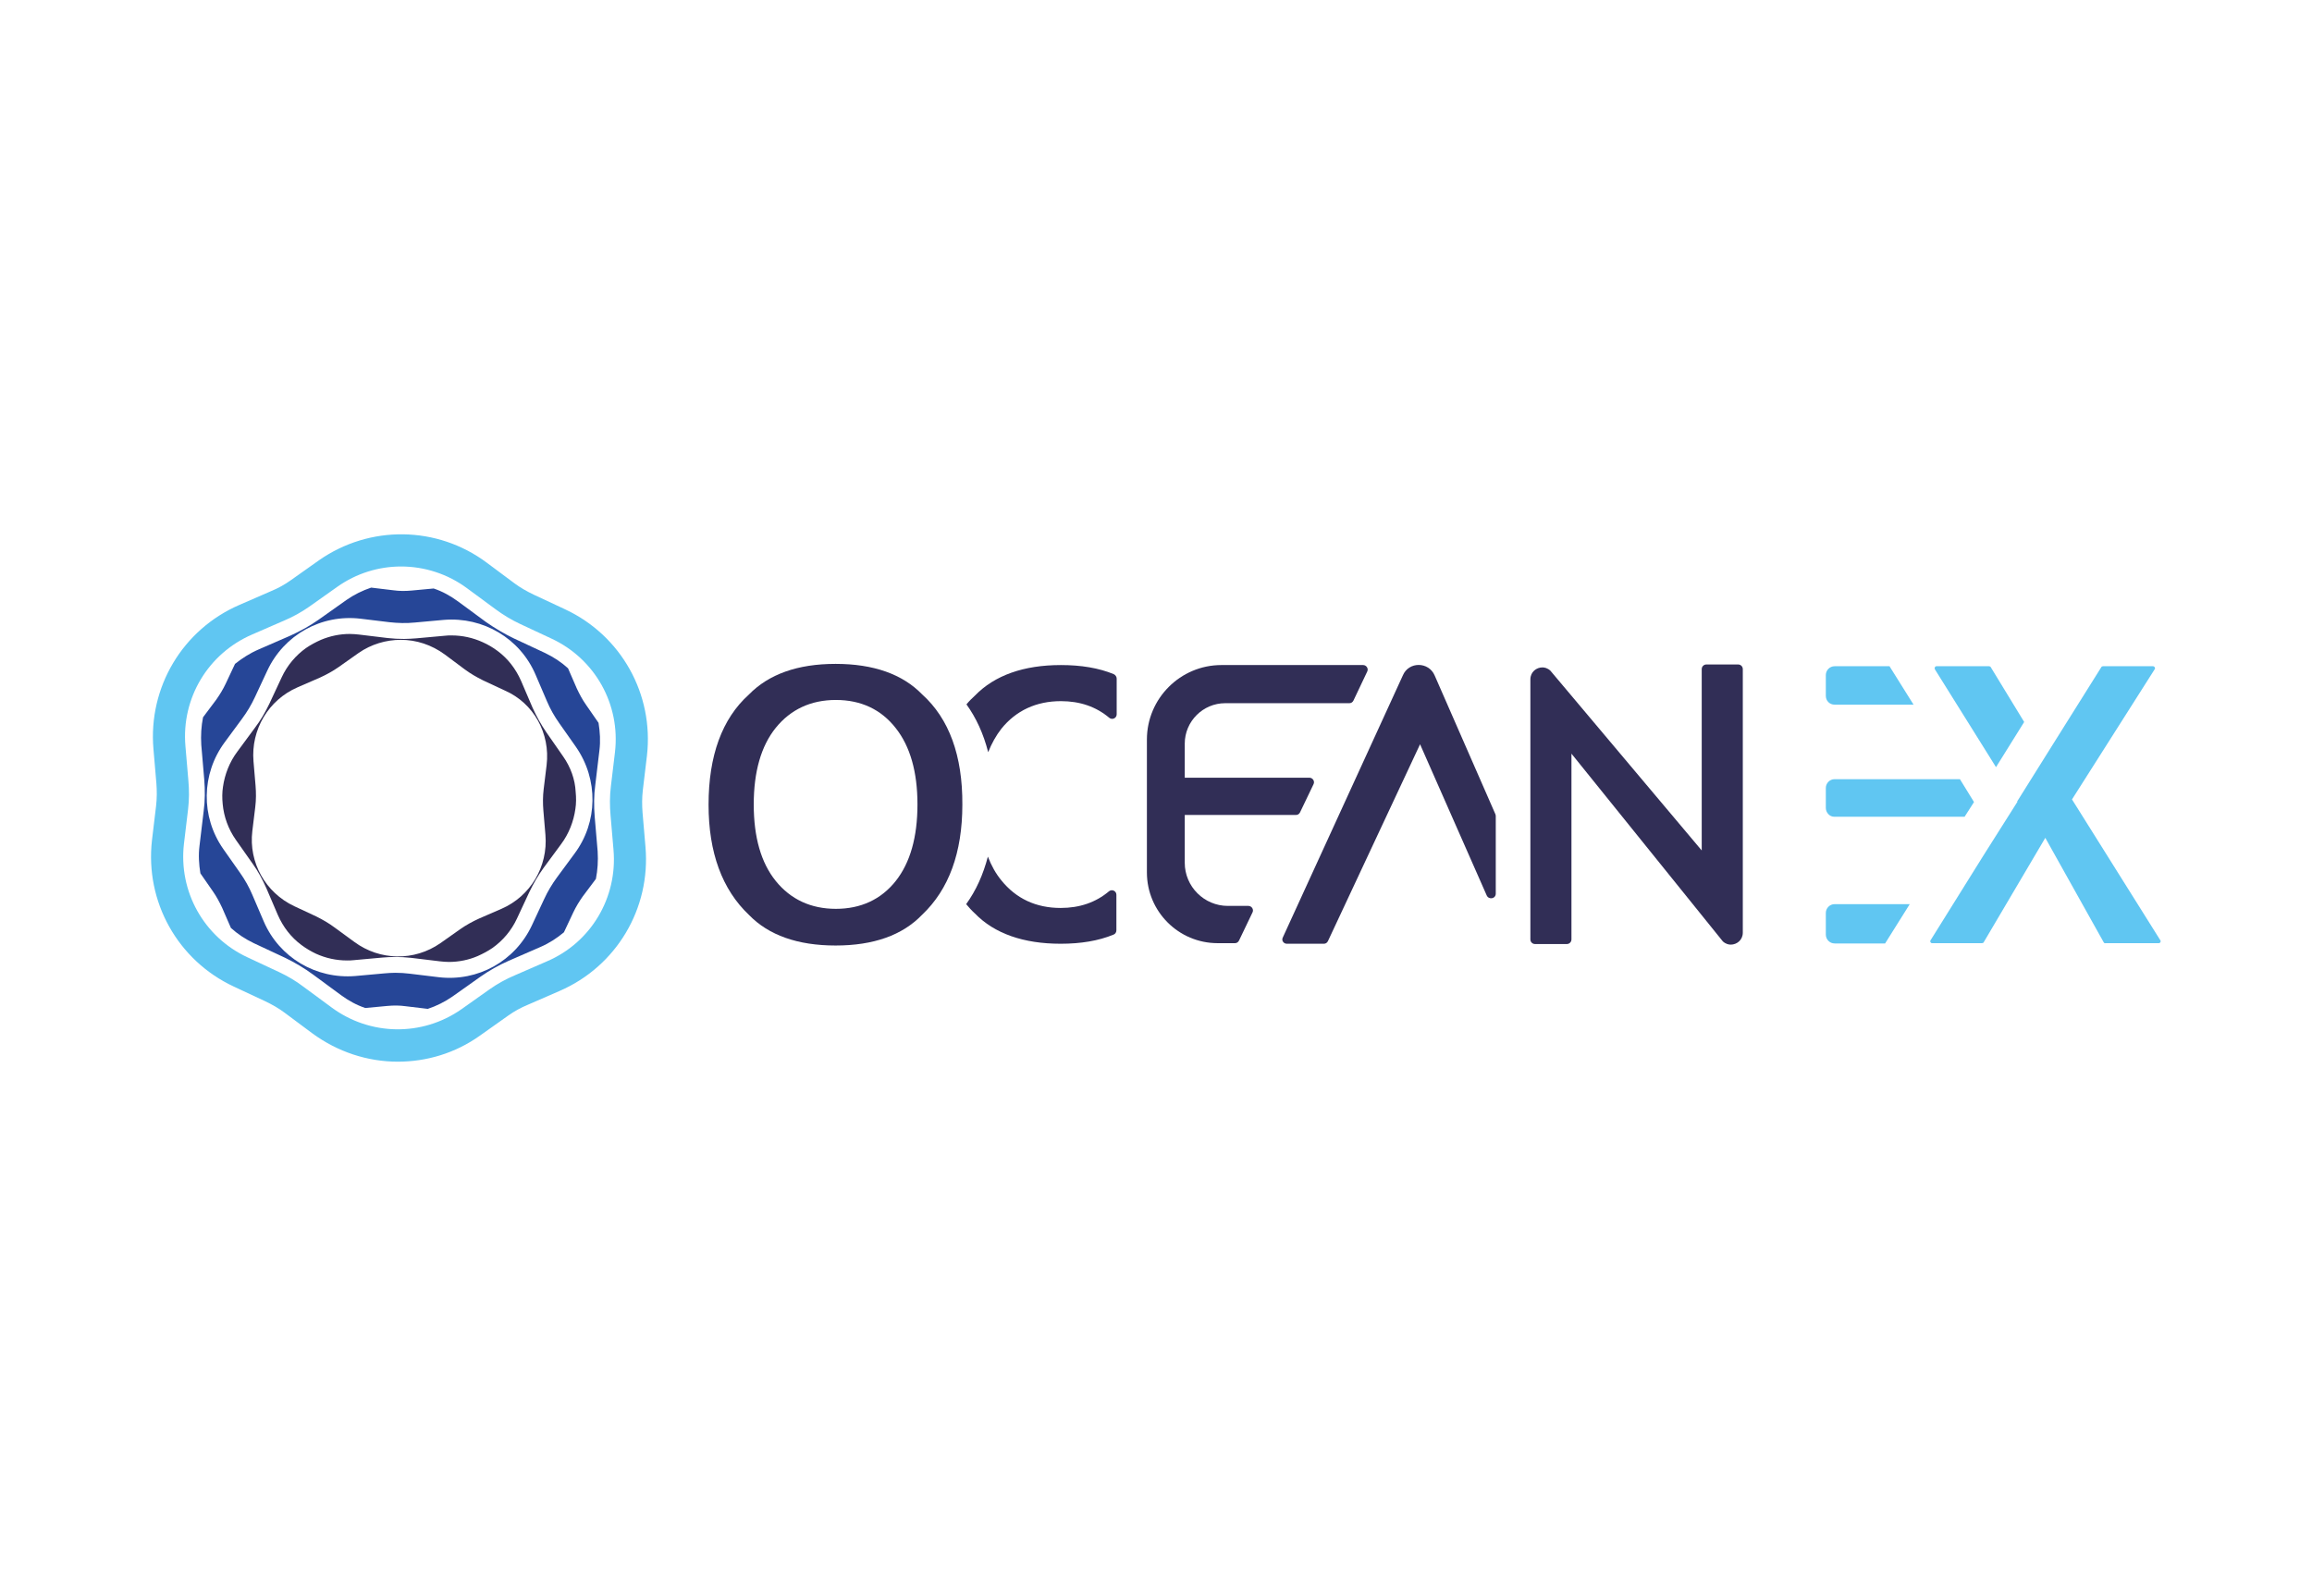 <?xml version="1.0" encoding="utf-8"?>
<!-- Generator: Adobe Illustrator 25.0.1, SVG Export Plug-In . SVG Version: 6.00 Build 0)  -->
<svg version="1.0" id="Layer_1" xmlns="http://www.w3.org/2000/svg" xmlns:xlink="http://www.w3.org/1999/xlink" x="0px" y="0px"
	 viewBox="0 0 788 544" style="enable-background:new 0 0 788 544;" xml:space="preserve">
<style type="text/css">
	.st0{fill:#312E56;}
	.st1{fill:#264697;}
	.st2{fill:#60C6F2;}
	.st3{fill:none;}
</style>
<g>
	<g>
		<path class="st0" d="M191.9,257.8l-5.7-8.2c-1.8-2.6-3.4-5.5-4.7-8.4l-3.9-9.1c-1.8-4.1-4.5-7.6-8-10.2c-1.6-1.2-3.3-2.2-5.1-3
			c-3.3-1.5-6.9-2.3-10.6-2.3c-0.7,0-1.5,0-2.2,0.1l-9.9,0.9c-1.4,0.1-2.8,0.2-4.1,0.2c-1.8,0-3.7-0.1-5.5-0.3l-9.9-1.2
			c-1-0.1-2-0.2-3.1-0.2c-3.4,0-6.7,0.7-9.8,2c-1.8,0.8-3.5,1.7-5.1,2.8c-3.5,2.5-6.4,5.9-8.3,10l-4.2,9c-1.4,2.9-3,5.7-5,8.3
			l-5.9,8c-2.7,3.6-4.3,7.8-4.9,12c-0.3,1.9-0.3,3.9-0.1,5.9c0.4,4.3,1.9,8.5,4.5,12.2l5.7,8.1c1.9,2.6,3.4,5.5,4.7,8.4l3.9,9.1
			c1.8,4.1,4.5,7.6,8,10.2c1.6,1.2,3.3,2.2,5,3c3.3,1.5,6.9,2.3,10.6,2.3c0.7,0,1.5,0,2.2-0.1l9.9-0.9c1.4-0.1,2.8-0.2,4.2-0.2
			c1.8,0,3.7,0.1,5.5,0.3l9.9,1.2c1,0.1,2,0.2,3,0.2c3.4,0,6.8-0.7,9.8-2c1.8-0.8,3.5-1.7,5.1-2.8c3.5-2.5,6.4-5.9,8.3-10l4.2-9
			c1.4-2.9,3-5.7,4.9-8.3l5.9-8c2.7-3.6,4.3-7.8,4.9-12c0.3-1.9,0.3-3.9,0.1-5.9C196,265.7,194.5,261.5,191.9,257.8z M186.3,260.8
			l-1,8.2c-0.3,2.4-0.3,4.9-0.1,7.3l0.7,8.3c0.9,10.8-5.1,20.9-15,25.2l-7.6,3.3c-2.2,1-4.4,2.2-6.4,3.6l-6.8,4.8
			c-8.9,6.2-20.6,6-29.3-0.4l-6.7-4.9c-2-1.5-4.1-2.7-6.3-3.8l-7.5-3.5c-9.8-4.6-15.6-14.9-14.3-25.6l1-8.2c0.3-2.4,0.3-4.9,0.1-7.3
			l-0.7-8.3c-0.9-10.8,5.1-20.9,15-25.2l7.6-3.3c2.2-1,4.4-2.2,6.4-3.6l6.8-4.8c4.3-3,9.4-4.5,14.4-4.5c5.3,0,10.5,1.7,15,5l6.7,5
			c2,1.5,4.1,2.7,6.3,3.8l7.5,3.5C181.9,239.7,187.6,250,186.3,260.8z"/>
		<path class="st1" d="M193.6,227.8c-2.3-2.1-4.9-3.8-7.8-5.2l-10.7-5c-3.3-1.6-6.5-3.5-9.5-5.6l-9.5-7c-2.6-1.9-5.3-3.4-8.3-4.4
			l-7.5,0.7c-2.1,0.2-4.2,0.2-6.3-0.1l-7.5-0.9c-3,1-5.8,2.4-8.4,4.2l-9.6,6.8c-3,2.1-6.3,3.9-9.6,5.4l-10.8,4.7c-3,1.3-5.6,3-8,4.9
			l-3.2,6.8c-0.9,1.9-2,3.7-3.2,5.4l-4.5,6c-0.6,3-0.8,6.2-0.6,9.4l1,11.7c0.3,3.7,0.3,7.4-0.2,11L68,288.3
			c-0.4,3.2-0.2,6.3,0.3,9.4l4.3,6.2c1.2,1.7,2.2,3.6,3.1,5.5l3,6.9c2.3,2.1,4.9,3.8,7.8,5.2l10.7,5c3.3,1.6,6.5,3.5,9.5,5.7l9.5,7
			c2.6,1.9,5.3,3.4,8.3,4.4l7.5-0.7c2.1-0.2,4.2-0.2,6.3,0.1l7.5,0.9c3-1,5.8-2.4,8.4-4.2l9.6-6.8c3-2.1,6.2-3.9,9.6-5.4l10.8-4.7
			c3-1.3,5.6-3,8-5l3.2-6.8c0.9-1.9,2-3.7,3.2-5.4l4.5-6c0.6-3,0.8-6.2,0.6-9.4l-1-11.7c-0.3-3.7-0.3-7.4,0.2-11l1.4-11.7
			c0.4-3.2,0.2-6.3-0.3-9.4l-4.3-6.2c-1.2-1.7-2.2-3.6-3.1-5.5L193.6,227.8z M195.8,291l-5.9,8c-1.7,2.3-3.2,4.8-4.4,7.4l-4.2,9
			c-5.7,12.2-18.4,19.3-31.8,17.7l-9.9-1.2c-1.6-0.2-3.2-0.3-4.9-0.3c-1.2,0-2.5,0.1-3.7,0.2l-9.9,0.9c-13.4,1.1-25.9-6.3-31.2-18.6
			L86,305c-1.1-2.6-2.5-5.1-4.2-7.5l-5.7-8.1c-7.7-11-7.5-25.6,0.5-36.4l5.9-8c1.7-2.3,3.2-4.8,4.4-7.4l4.2-9
			c5.7-12.2,18.4-19.3,31.8-17.7l9.9,1.2c2.8,0.3,5.7,0.4,8.6,0.1l9.9-0.9c13.4-1.1,25.9,6.3,31.2,18.6l3.9,9.1
			c1.1,2.6,2.5,5.1,4.2,7.5l5.7,8.1C204,265.7,203.8,280.3,195.8,291z"/>
		<path class="st2" d="M220.5,257.6c2.4-21-8.8-41-27.9-49.9l-10.7-5c-2.3-1.1-4.6-2.4-6.6-3.9l-9.4-7
			c-16.9-12.6-39.9-12.9-57.2-0.8l-9.6,6.8c-2.1,1.5-4.3,2.7-6.7,3.7l-10.8,4.7c-19.4,8.4-31.1,28.1-29.3,49.1l1,11.7
			c0.2,2.6,0.2,5.1-0.1,7.7l-1.4,11.7c-2.4,21,8.8,41,27.9,49.9l10.7,5c2.3,1.1,4.6,2.4,6.6,3.9l9.4,7c8.7,6.4,18.9,9.7,29.2,9.7
			c9.8,0,19.6-2.9,28-8.9l9.6-6.8c2.1-1.5,4.3-2.7,6.7-3.7l10.8-4.7c19.4-8.4,31.1-28.1,29.3-49.1l-1-11.7c-0.2-2.6-0.2-5.1,0.1-7.7
			L220.5,257.6z M209.6,256.4l-1.4,11.7c-0.4,3.3-0.4,6.6-0.1,9.9l1,11.7c1.4,16.3-7.7,31.6-22.7,38l-10.8,4.7
			c-3.1,1.3-6,2.9-8.7,4.8l-9.6,6.8c-13.4,9.4-31.2,9.1-44.3-0.6l-9.5-7c-2.6-2-5.5-3.7-8.5-5.1l-10.7-5
			c-14.8-6.9-23.5-22.4-21.6-38.7l1.4-11.7c0.4-3.3,0.4-6.6,0.1-9.9l-1-11.7c-1.4-16.3,7.7-31.5,22.7-38l10.8-4.7
			c3.1-1.3,6-2.9,8.7-4.8l9.6-6.8c6.5-4.6,14.1-6.9,21.7-6.9c7.9,0,15.9,2.5,22.6,7.5l9.5,7c2.7,2,5.5,3.7,8.5,5.1l10.7,5
			C202.8,224.6,211.5,240.1,209.6,256.4z"/>
	</g>
	<g>
		<path class="st2" d="M622.3,275.4v-6.8c0-1.6,1.3-3,3-3H668l4.8,7.8l-3.2,5h-44.5C623.6,278.4,622.3,277,622.3,275.4z"/>
		<path class="st2" d="M622.3,237.2v-7.1c0-1.6,1.3-3,3-3H644l8.2,13.1h-26.9C623.6,240.2,622.3,238.9,622.3,237.2z"/>
		<path class="st2" d="M622.3,318.6v-7.4c0-1.6,1.3-3,3-3h25.6l-8.4,13.4h-17.2C623.6,321.6,622.3,320.2,622.3,318.6z"/>
		<path class="st2" d="M717,321.2l-19.9-35.6l-21,35.6c-0.1,0.2-0.3,0.3-0.6,0.3h-17c-0.5,0-0.8-0.6-0.5-1l17.9-28.7l11.7-18.5
			l-0.1-0.1l13.4-21.4l15.3-24.4c0.1-0.2,0.3-0.3,0.6-0.3h17c0.5,0,0.9,0.6,0.6,1l-28.2,44.4l30.1,48c0.3,0.4,0,1-0.5,1h-18.2
			C717.4,321.6,717.2,321.5,717,321.2z"/>
		<path class="st2" d="M660,227.1h17.9c0.2,0,0.5,0.1,0.6,0.3l11.4,18.7l-9.6,15.4l-20.8-33.3C659.2,227.7,659.5,227.1,660,227.1z"
			/>
	</g>
	<path class="st0" d="M580,228.1v61.8l-51.6-61.3c-1-0.9-2-1.1-2.7-1.1c-2,0-4.1,1.5-4.1,4.1v88.6c0,0.9,0.7,1.6,1.6,1.6H534
		c0.9,0,1.6-0.7,1.6-1.6v-63.3l51.6,64c1,0.9,2,1.1,2.7,1.1c2,0,4.1-1.5,4.1-4.1v-89.8c0-0.9-0.7-1.6-1.6-1.6h-10.8
		C580.7,226.5,580,227.2,580,228.1z"/>
	<path class="st0" d="M478.1,230.3l-40.9,89.3c-0.5,1,0.3,2.1,1.4,2.1h12.6c0.6,0,1.1-0.3,1.4-0.9l31.4-67.1l22.7,51.5
		c0.7,1.6,3.1,1.2,3.1-0.6v-26.3c0-0.2,0-0.4-0.1-0.7L489,230.3C487,225.5,480.1,225.4,478.1,230.3z"/>
	<path class="st0" d="M314.3,236.7c-6.7-6.9-16.6-10.4-29.5-10.4s-22.8,3.5-29.6,10.5c-9.1,8.2-13.7,20.8-13.7,37.5
		c0,16.3,4.6,28.9,13.8,37.6c6.7,6.9,16.6,10.4,29.5,10.4s22.8-3.5,29.5-10.5c9.1-8.6,13.7-21.2,13.7-37.5
		C328.1,257.6,323.5,245,314.3,236.7z M305.3,300.3c-5,6.3-11.9,9.5-20.4,9.5s-15.4-3.2-20.5-9.5c-5-6.2-7.5-14.9-7.5-26.1
		c0-11.1,2.5-19.9,7.5-26.1c5.1-6.3,12-9.5,20.5-9.5s15.4,3.2,20.4,9.6c4.9,6.2,7.4,14.9,7.4,26
		C312.7,285.4,310.2,294.1,305.3,300.3z"/>
	<path class="st0" d="M403.8,277.8h37.9c0.6,0,1.1-0.3,1.4-0.9l4.6-9.6c0.5-1-0.3-2.2-1.4-2.2h-42.5v-11.6c0-7.6,6.2-13.8,13.8-13.8
		h42.3c0.6,0,1.1-0.3,1.4-0.9l4.7-9.9c0.5-1-0.3-2.2-1.4-2.2h-48.3c-14,0-25.4,11.4-25.4,25.4V265v12.7v19.7
		c0,13.3,10.8,24.1,24.1,24.1h5.9c0.6,0,1.1-0.3,1.4-0.9l4.6-9.6c0.5-1-0.3-2.2-1.4-2.2h-7c-8.1,0-14.7-6.6-14.7-14.7V277.8z"/>
	<g>
		<path class="st0" d="M361.6,226.7c-12.7,0-22.6,3.5-29.3,10.4c-1,0.9-2,1.9-2.9,3c3.3,4.6,5.8,10,7.4,16.3c1.2-3,2.7-5.7,4.5-8
			c5-6.2,11.9-9.4,20.3-9.4c6.5,0,12,1.9,16.5,5.7c1,0.8,2.5,0.1,2.5-1.2v-12.2c0-0.6-0.4-1.2-1-1.5
			C374.5,227.7,368.5,226.7,361.6,226.7z"/>
		<path class="st0" d="M341.3,300.1c-1.9-2.3-3.4-5-4.6-8.1c-1.6,6.1-4,11.5-7.4,16.2c0.9,1.1,1.9,2.2,3,3.2
			c6.6,6.8,16.5,10.3,29.2,10.3c6.9,0,12.9-1,18-3.1c0.6-0.2,1-0.8,1-1.5V305c0-1.3-1.5-2-2.5-1.2c-4.5,3.8-10,5.7-16.5,5.7
			C353.1,309.5,346.3,306.3,341.3,300.1z"/>
	</g>
</g>
<rect x="34" y="165.5" class="st3" width="720" height="213"/>
</svg>
